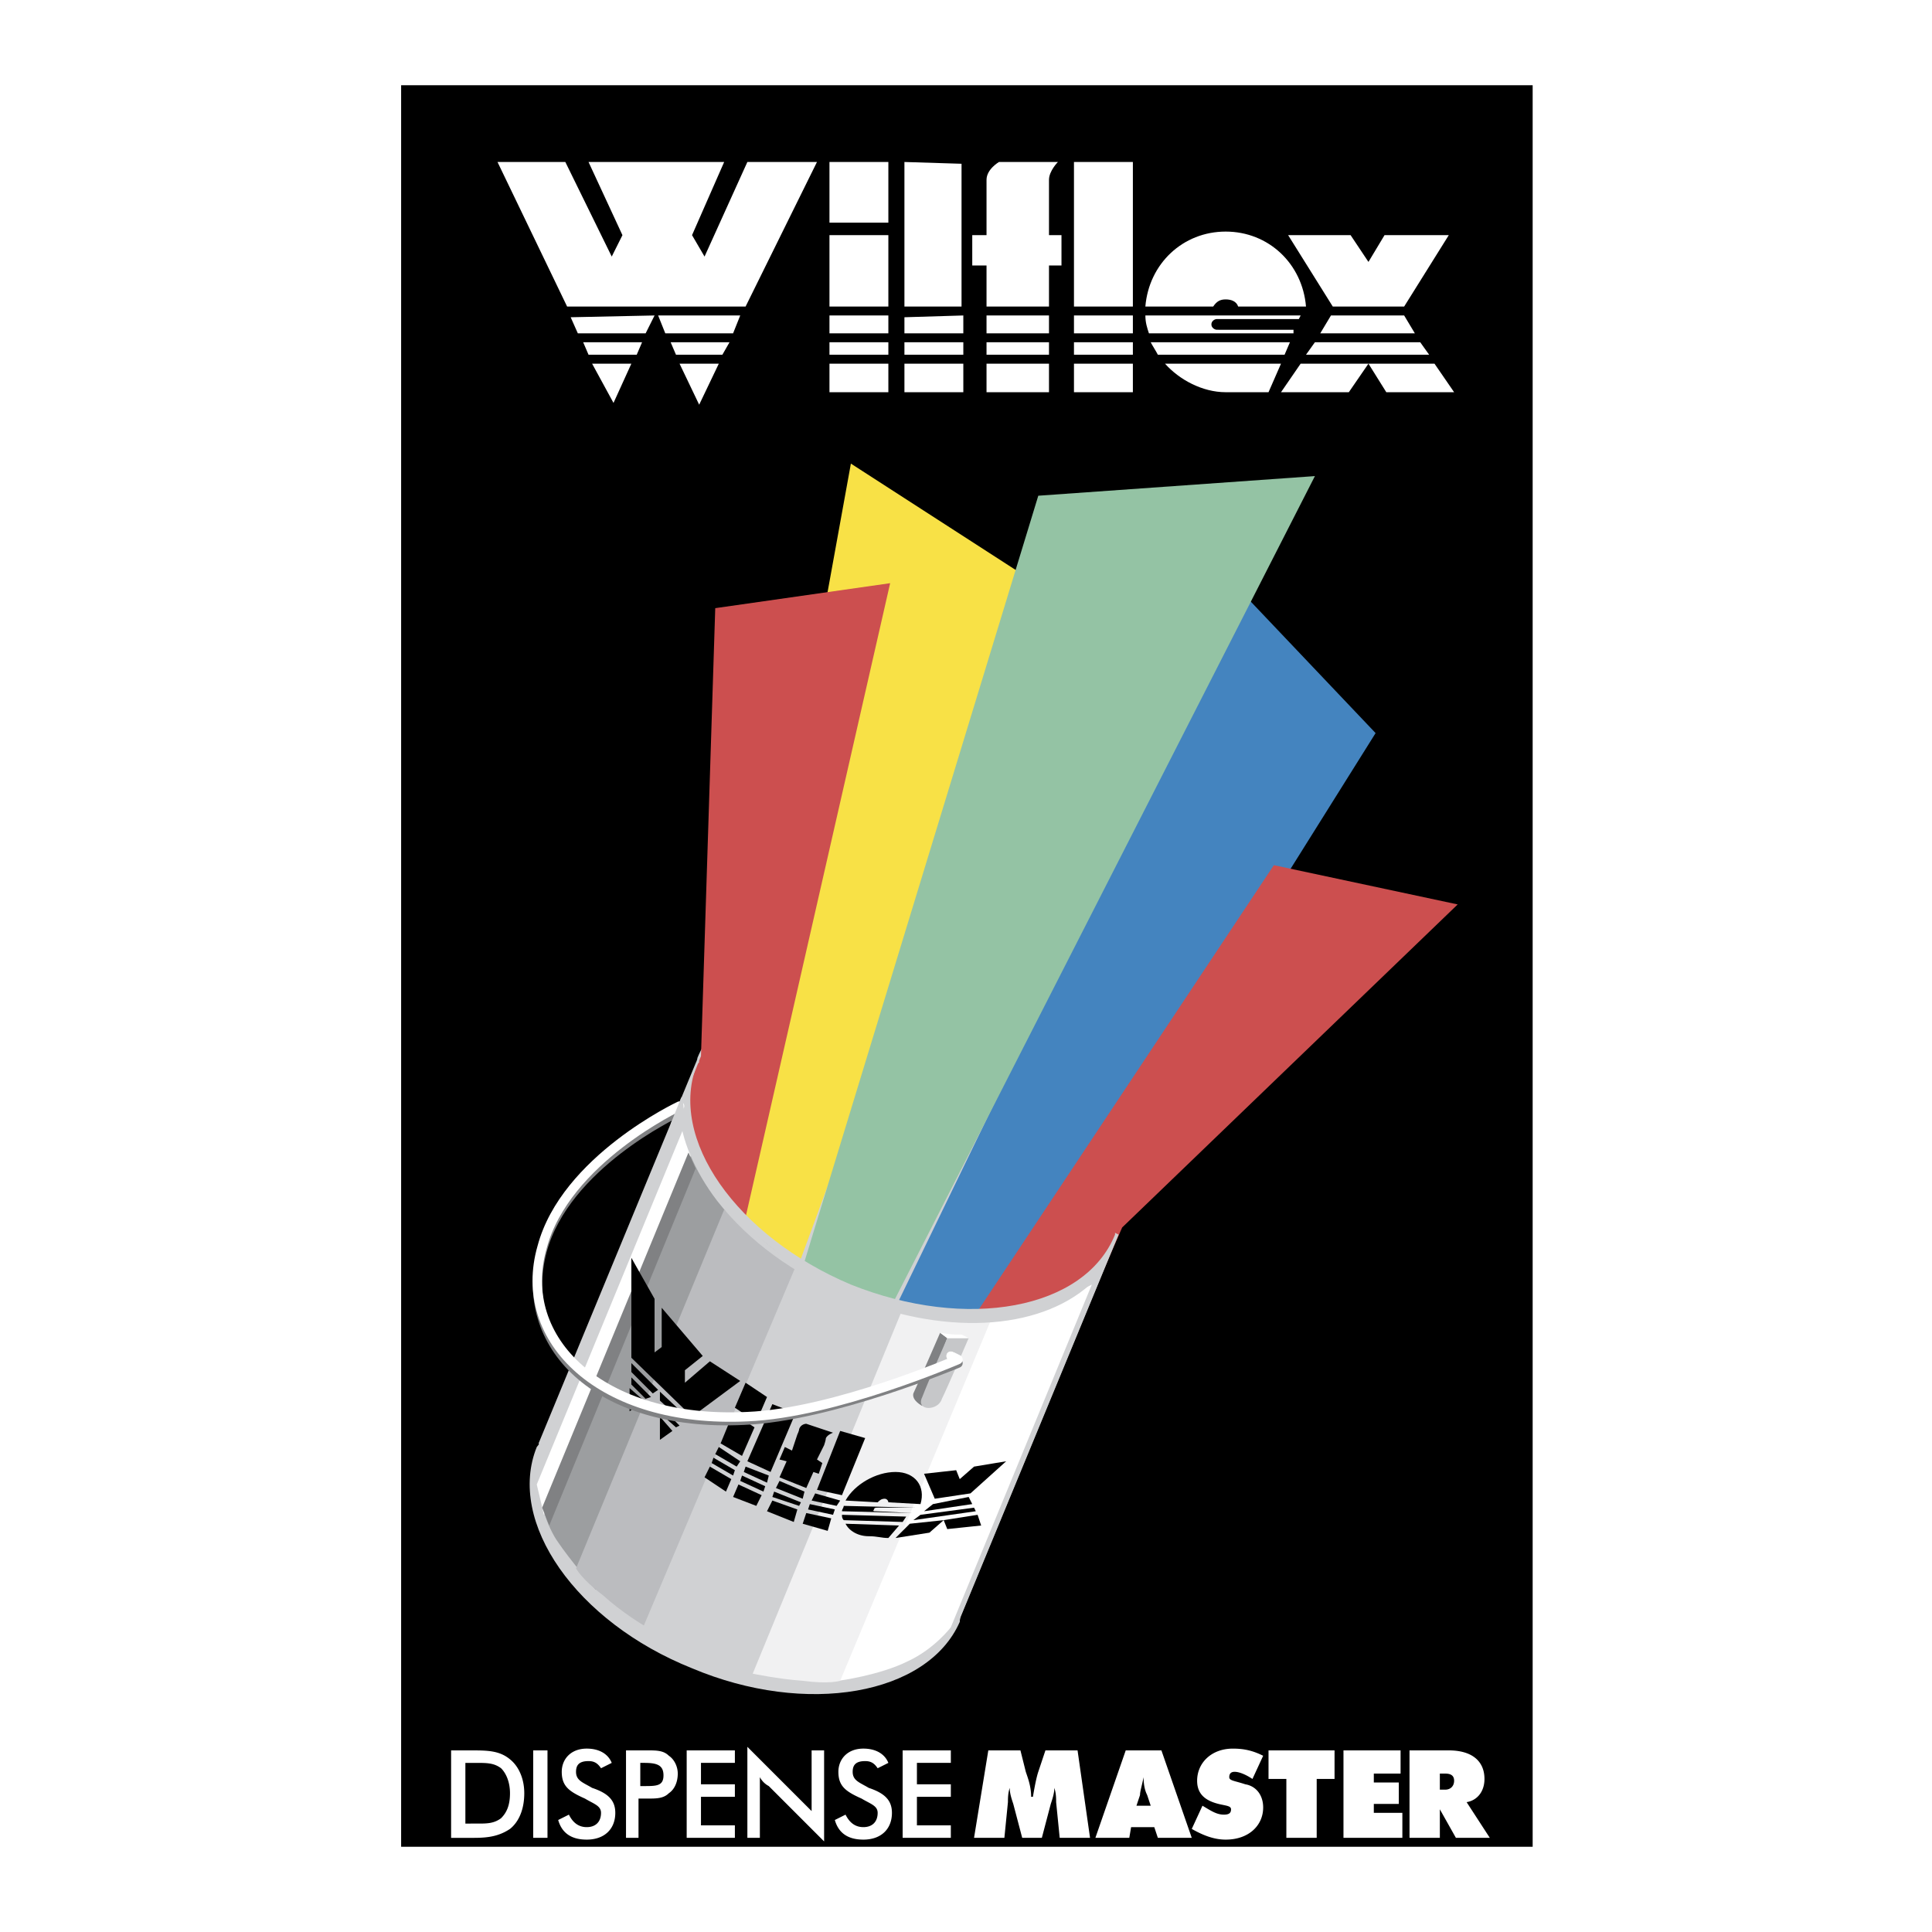 <svg xmlns="http://www.w3.org/2000/svg" width="2500" height="2500" viewBox="0 0 192.756 192.756"><path fill-rule="evenodd" clip-rule="evenodd" fill="#fff" d="M0 0h192.756v192.756H0V0z"/><path fill-rule="evenodd" clip-rule="evenodd" fill="#fff" d="M39.843 8.504h113.071v175.748H39.843V8.504z"/><path fill-rule="evenodd" clip-rule="evenodd" d="M152.914 8.504H40.021v175.748h112.893V8.504z"/><path fill-rule="evenodd" clip-rule="evenodd" fill="#fff" d="M49.636 16.161l6.945 14.423h17.806l7.123-14.423h-6.945l-4.273 9.437-1.247-2.137 3.205-7.3H58.718l3.383 7.3-1.068 2.137-4.63-9.437h-6.767zM56.937 31.652l8.369-.178-.89 1.781h-6.767l-.712-1.603zM58.183 34.145h5.877l-.535 1.247h-4.807l-.535-1.247zM59.074 36.282h3.917L61.21 40.2l-2.136-3.918zM65.662 31.474h8.191l-.712 1.781h-6.766l-.713-1.781zM66.909 34.145h5.876l-.713 1.247h-4.629l-.534-1.247zM67.799 36.282h3.917l-1.959 4.095-1.958-4.095zM82.756 22.215h5.876v-6.054h-5.876v6.054zM82.756 30.584h5.876v-7.123h-5.876v7.123zM82.756 33.255h5.876v-1.781h-5.876v1.781zM82.756 34.145h5.876v1.247h-5.876v-1.247zM82.756 39.131h5.876v-2.849h-5.876v2.849zM96.111 33.255v-1.781l-5.876.178v1.603h5.876zM90.235 34.145h5.876v1.247h-5.876v-1.247zM90.235 39.131h5.876v-2.849h-5.876v2.849zM95.933 30.584V16.339l-5.698-.178v14.423h5.698zM98.426 33.255h6.232v-1.781h-6.232v1.781zM98.426 34.145h6.232v1.247h-6.232v-1.247zM98.426 36.282h6.232v2.849h-6.232v-2.849zM113.027 33.255v-1.781h-5.877v1.781h5.877zM107.15 34.145h5.877v1.247h-5.877v-1.247zM107.15 39.131h5.877v-2.849h-5.877v2.849zM113.027 30.584V16.161h-5.877v14.423h5.877zM128.697 34.145h-13.891c.18.356.535.891.713 1.247h12.643l.535-1.247zM127.807 36.282h-11.574c1.424 1.603 3.738 2.849 6.055 2.849h4.273l1.246-2.849zM121.574 32.899h-.178c-.178 0-.535-.178-.535-.534 0-.356.357-.534.535-.534H129.586l.18-.356h-15.492c0 .712.178 1.247.355 1.781h14.424V32.9h-7.479v-.001zM140.092 30.584l4.453-7.123h-6.41l-1.604 2.671-1.781-2.671h-6.232l4.453 7.123h7.121zM141.16 33.255l-1.068-1.781h-7.301l-1.068 1.781h9.437zM129.766 36.282l-1.959 2.849h6.765l1.959-2.849h-6.765zM142.586 35.392l-.891-1.247h-10.506l-.89 1.247h12.287zM143.119 36.282h-6.588l1.781 2.849h6.766l-1.959-2.849zM105.904 23.461h-1.246v-3.917-1.603c0-.89.891-1.781.891-1.781h-5.877s-1.246.712-1.246 1.781v5.52h-1.424v3.027h1.424v4.095h6.232v-4.095h1.246v-3.027zM122.287 29.872c.533 0 1.068.178 1.246.712h6.766c-.355-4.273-3.738-7.479-8.012-7.479-4.275 0-7.658 3.205-8.014 7.479h6.766c.357-.534.713-.712 1.248-.712z"/><path d="M53.732 144.01l.178.178c.178 0 .178-.178.178-.178 3.027-7.479 14.779-9.615 26.354-4.807 11.396 4.629 18.34 14.6 15.135 21.9v.178l.178.18 15.669-37.928s.178-.535.178-.713c3.027-7.479-3.916-17.271-15.312-22.08-11.574-4.807-23.682-2.67-26.709 4.809 0 .178-.178.533-.178.533L53.732 144.01z" fill-rule="evenodd" clip-rule="evenodd" fill="#d0d1d3"/><path fill-rule="evenodd" clip-rule="evenodd" fill="#4484bf" d="M99.316 133.682l37.928-60.541-13.355-14.067-35.079 72.471 10.506 2.137z"/><path fill-rule="evenodd" clip-rule="evenodd" fill="#cc4f4f" d="M107.686 132.258l4.273-9.793 33.475-32.23-18.34-3.917-31.695 47.721 12.287-1.781z"/><path fill-rule="evenodd" clip-rule="evenodd" fill="#f8e146" d="M71.004 122.82l13.889-76.567 19.587 12.643-25.463 69.088-8.013-5.164z"/><path fill-rule="evenodd" clip-rule="evenodd" fill="#cc4f4f" d="M65.484 116.588l4.452-11.217 1.424-44.695 17.45-2.492-14.779 64.814-8.547-6.41z"/><path fill-rule="evenodd" clip-rule="evenodd" fill="#94c3a4" d="M77.771 134.039l25.819-84.581 27.599-1.958-44.159 86.539h-9.259z"/><path d="M111.602 123.176l-.355-.178v.178c-3.027 7.479-14.779 9.617-26.353 4.986-11.396-4.807-18.341-14.602-15.313-22.08 0 0 .178 0 .178-.178h-.179l-15.67 37.928s-.178.355-.355.533c-3.027 7.48 3.917 17.451 15.491 22.08 11.396 4.809 23.504 2.672 26.709-4.629 0-.355.179-.713.179-.713l15.668-37.927z" fill-rule="evenodd" clip-rule="evenodd" fill="#d0d1d3"/><path d="M103.59 130.834l-4.986.711-14.957 36.148s4.095-.535 6.945-1.959c2.671-1.246 4.273-3.383 4.273-3.383l14.067-34.189-5.342 2.672z" fill-rule="evenodd" clip-rule="evenodd" fill="#fff"/><path d="M68.333 114.096L53.91 149.352s.356 2.314 1.603 4.273c1.424 2.137 3.917 4.986 3.917 4.986l14.601-35.613-5.698-8.902z" fill-rule="evenodd" clip-rule="evenodd" fill="#9c9ea0"/><path d="M72.25 120.684l7.123 5.697-15.135 35.791s-2.137-1.246-4.096-3.027c-2.137-1.602-2.671-2.67-2.671-2.67l14.779-35.791z" fill-rule="evenodd" clip-rule="evenodd" fill="#bbbcbf"/><path fill-rule="evenodd" clip-rule="evenodd" fill="#fff" d="M54.266 151.133l14.779-36.147-.89-2.316-14.601 35.435.712 3.028z"/><path fill-rule="evenodd" clip-rule="evenodd" fill="#808183" d="M68.689 114.986l.713 1.602L54.8 152.201l-.712-1.781 14.601-35.434z"/><path d="M98.781 131.902l-8.902-.891L75.1 166.98s2.493.533 4.986.713c2.671.355 3.739 0 3.739 0l14.956-35.791z" fill-rule="evenodd" clip-rule="evenodd" fill="#f1f1f2"/><path d="M109.287 126.916c-4.096 4.451-13.176 6.588-24.75 1.959-11.396-4.809-16.916-14.246-16.204-19.053l-.534 1.246c.178 2.492 1.425 5.697 3.74 8.725 3.205 4.096 7.656 7.301 12.82 9.438 9.615 4.096 19.231 3.562 24.395-1.068l.533-1.247z" fill-rule="evenodd" clip-rule="evenodd" fill="#d0d1d3"/><path d="M92.016 140.271s-1.068-.535-.891-1.248c.356-.711 2.671-6.053 2.671-6.053l.712.533-2.492 6.768z" fill-rule="evenodd" clip-rule="evenodd" fill="#808183"/><path d="M94.508 133.504s-1.959 4.451-2.493 5.877c-.712 1.424 1.602 1.424 1.958.178.534-1.068 2.671-6.055 2.671-6.055h-2.136z" fill-rule="evenodd" clip-rule="evenodd" fill="#c6c7c9"/><path d="M93.796 132.971s1.068.178 1.603.178h.534l.712.355h-2.137l-.712-.533zM45.007 174.637h1.958c1.603 0 2.849 0 3.917.891.89.713 1.425 1.959 1.425 3.383 0 1.604-.535 2.85-1.425 3.561-1.068.713-2.137.891-3.561.891h-2.314v-8.726zm1.958 7.301h.712c.89 0 1.603 0 2.315-.535.534-.533.89-1.246.89-2.492 0-1.068-.356-1.959-.89-2.492-.712-.535-1.425-.535-2.493-.535h-1.068v6.055h.534v-.001zM53.198 174.637h1.425v8.724h-1.425v-8.724zM56.759 181.047c.355.713.89 1.246 1.78 1.246s1.425-.533 1.425-1.424c0-.713-.712-.891-1.603-1.424-1.602-.713-2.315-1.248-2.315-2.672 0-1.246.891-2.314 2.493-2.314 1.247 0 2.137.533 2.493 1.424l-1.068.535c-.356-.535-.712-.713-1.247-.713-.89 0-1.247.355-1.247 1.068 0 .891.712 1.068 1.603 1.604 1.603.533 2.315 1.246 2.315 2.492 0 1.602-1.068 2.67-2.849 2.67-1.603 0-2.493-.711-2.849-1.957l1.069-.535zM63.704 183.361h-1.247v-8.725h2.137c.89 0 1.603 0 2.137.535.534.355.89 1.068.89 1.779 0 .891-.356 1.604-.89 1.959-.534.535-1.247.535-2.137.535h-.89v3.917zm.534-5.164c1.246 0 1.958 0 1.958-1.068s-.712-1.246-1.958-1.246h-.356v2.314h.356zM68.511 174.637h4.808v1.246h-3.383v2.137h3.383v1.246h-3.383v2.849h3.383v1.246h-4.808v-8.724zM74.565 174.281l5.342 5.342 1.068 1.068v-6.055h1.247v9.082l-5.52-5.521a2.143 2.143 0 0 1-.89-.889v6.053h-1.247v-9.08zM84.359 181.047c.356.713.891 1.246 1.78 1.246.891 0 1.425-.533 1.425-1.424 0-.713-.712-.891-1.603-1.424-1.603-.713-2.315-1.248-2.315-2.672 0-1.246.89-2.314 2.493-2.314 1.247 0 2.137.533 2.493 1.424l-1.068.535c-.356-.535-.712-.713-1.246-.713-.891 0-1.247.355-1.247 1.068 0 .891.712 1.068 1.603 1.604 1.603.533 2.315 1.246 2.315 2.492 0 1.602-1.068 2.67-2.849 2.67-1.603 0-2.493-.711-2.849-1.957l1.068-.535zM90.057 174.637h4.808v1.246h-3.384v2.137h3.384v1.246h-3.384v2.849h3.384v1.246h-4.808v-8.724zM105.371 179.801c0-.355 0-.891-.18-1.424 0 .533-.178 1.068-.355 1.602l-.891 3.383h-1.959l-.891-3.383c-.178-.533-.355-1.068-.355-1.602-.178.533-.178 1.068-.178 1.424l-.355 3.561H97.18l1.424-8.725h3.205l.535 2.137c.178.535.533 1.424.533 2.492h.178c.178-1.068.357-1.957.535-2.492l.713-2.137h3.205l1.246 8.725h-3.027l-.356-3.561zM112.314 174.637h3.561l3.027 8.725h-3.383l-.355-1.068h-2.314l-.18 1.068h-3.383l3.027-8.725zm2.493 5.519l-.355-1.068c-.178-.355-.355-.891-.355-1.779-.178.889-.357 1.424-.357 1.779l-.355 1.068h1.422zM119.971 180.156c.891.535 1.426.891 2.137.891.535 0 .713-.178.713-.533 0-.357-.533-.357-1.246-.535-1.426-.355-2.137-1.068-2.137-2.314 0-1.781 1.424-3.205 3.561-3.205 1.068 0 1.959.178 3.027.713l-1.068 2.314c-.533-.357-1.246-.713-1.781-.713-.355 0-.533.178-.533.535 0 .355.533.355 1.602.711 1.068.178 1.781 1.068 1.781 2.314 0 1.781-1.424 3.205-3.738 3.205-1.068 0-2.139-.355-3.385-1.068l1.067-2.315zM128.34 177.486h-1.779v-2.849h6.587v2.849h-1.781v5.875h-3.027v-5.875zM134.039 174.637h5.697v2.314h-2.67v.891h2.493v2.137h-2.493v.89h2.848v2.492h-5.875v-8.724zM140.627 174.637h3.918c2.314 0 3.561 1.068 3.561 2.85 0 1.246-.713 2.137-1.781 2.314l2.314 3.561h-3.383l-1.602-2.848v2.848h-3.027v-8.725zm3.027 3.918h.533c.535 0 .891-.357.891-.891 0-.535-.355-.713-.891-.713h-.533v1.604z" fill-rule="evenodd" clip-rule="evenodd" fill="#fff"/><path fill-rule="evenodd" clip-rule="evenodd" d="M62.991 125.492v9.971l6.054 5.877 4.808-3.563-3.027-1.959-2.493 2.137v-1.246l1.781-1.424-4.096-4.808v3.918l-.712.535v-5.344l-2.315-4.094zM62.991 135.998l2.671 2.67-.534.355-2.137-2.136v-.889zM62.991 137.422l1.959 1.959-.534.178-1.425-1.424v-.713zM62.813 138.49l1.425 1.246-1.425 1.069v-2.315zM65.84 138.846l2.849 2.672-.534.355-2.315-2.137v-.89zM65.84 140.271l1.959 1.958-.356.179-1.603-1.426v-.711zM65.84 141.34l1.247 1.424-1.247.89v-2.314zM75.456 141.873l1.068-2.492-2.137-1.426-1.068 2.494 2.137 1.424zM74.031 145.256l1.246-2.848-2.136-1.426-1.247 3.028 2.137 1.246zM73.497 146.324l.356-.533-2.137-1.426-.356.713 2.137 1.246zM73.319 146.682l-.178.533-2.137-1.246.178-.533 2.137 1.246zM72.429 148.818l.534-1.246-2.137-1.248-.534 1.069 2.137 1.425zM76.524 147.928l.178-.713-2.315-.891-.178.535 2.315 1.069zM76.346 148.283l-.178.535-2.315-1.068.178-.535 2.315 1.068zM75.456 150.242l.534-1.068-2.315-1.069-.534 1.247 2.315.89zM76.88 146.859l2.493-5.877-2.315-.89-2.493 5.699 2.315 1.068zM83.468 150.242l.357-.533-2.493-.713-.356.713 2.492.533zM83.291 150.598l-.179.535-2.492-.535.177-.534 2.494.534zM82.578 152.734l.356-1.246-2.493-.533-.356 1.068 2.493.711zM84.002 149.174l2.316-5.697-2.493-.713-2.315 5.877 2.492.533zM96.823 148.996l3.562-3.205-3.205.533-1.426 1.248-.355-.89-3.206.355 1.069 2.492 3.561-.533zM97.002 150.064l-.357-.712-3.561.712-.891.713 4.809-.713zM90.769 152.023l-1.425 1.424 3.384-.533 1.424-1.248-3.383.357zM97.357 150.777l-.177-.357-5.343.713-.712.533 6.232-.889z"/><path fill-rule="evenodd" clip-rule="evenodd" d="M97.535 151.133l-3.383.533.356.891 3.383-.356-.356-1.068zM80.085 149.529l.178-.711-2.492-1.068-.356.711 2.67 1.068zM79.907 149.887l-.178.355-2.671-.89.178-.534 2.671 1.069zM79.551 150.598l-.356 1.248-2.671-1.069.534-1.068 2.493.889zM82.044 145.969l-.534-.355.712-1.426s.178-.533.178-.711c.178-.357.712-.535.712-.535l-2.671-.891s-.534 0-.712.535c0 .178-.178.533-.178.533l-.534 1.604-.712-.357-.534 1.248.712.178-.712 1.602 2.671 1.068.712-1.602.534.178.356-1.069zM90.413 151.311l-6.41-.178c0 .178 0 .355.178.533l5.876.18.356-.535zM89.701 152.201l-5.342-.178c.356.711 1.246 1.246 2.314 1.246.891 0 1.247.178 1.959.178l1.069-1.246zM87.386 150.777c-.179 0-.356 0-.179-.18 0-.178.179-.178.356-.178h3.917l-7.3-.178c0 .178-.178.355-.178.535l6.767.178h.178l-3.561-.177zM88.276 149.529c.179 0 .356.18.356.357l3.205.178c.534-1.781-.534-3.205-2.493-3.205-1.958 0-4.095 1.246-4.985 2.85l3.205.178c.178-.178.356-.358.712-.358z"/><path d="M67.443 111.068s-11.04 5.164-13.355 13.711c-2.493 9.26 5.342 17.629 20.121 16.916 8.725-.355 21.368-5.697 21.368-5.697l-.712-.713" fill="none" stroke="#808183" stroke-width=".942" stroke-linecap="round" stroke-linejoin="round" stroke-miterlimit="2.613"/><path d="M67.799 110.355s-11.396 5.342-13.711 14.068c-2.671 9.258 5.876 17.627 20.478 16.916 8.725-.357 21.011-5.699 21.011-5.699l-.712-.355" fill="none" stroke="#fff" stroke-width=".942" stroke-linecap="round" stroke-linejoin="round" stroke-miterlimit="2.613"/><path fill-rule="evenodd" clip-rule="evenodd" fill="#d0d1d3" d="M66.909 112.137l1.068-2.672.178.535.178 1.781-1.424.356z"/></svg>
